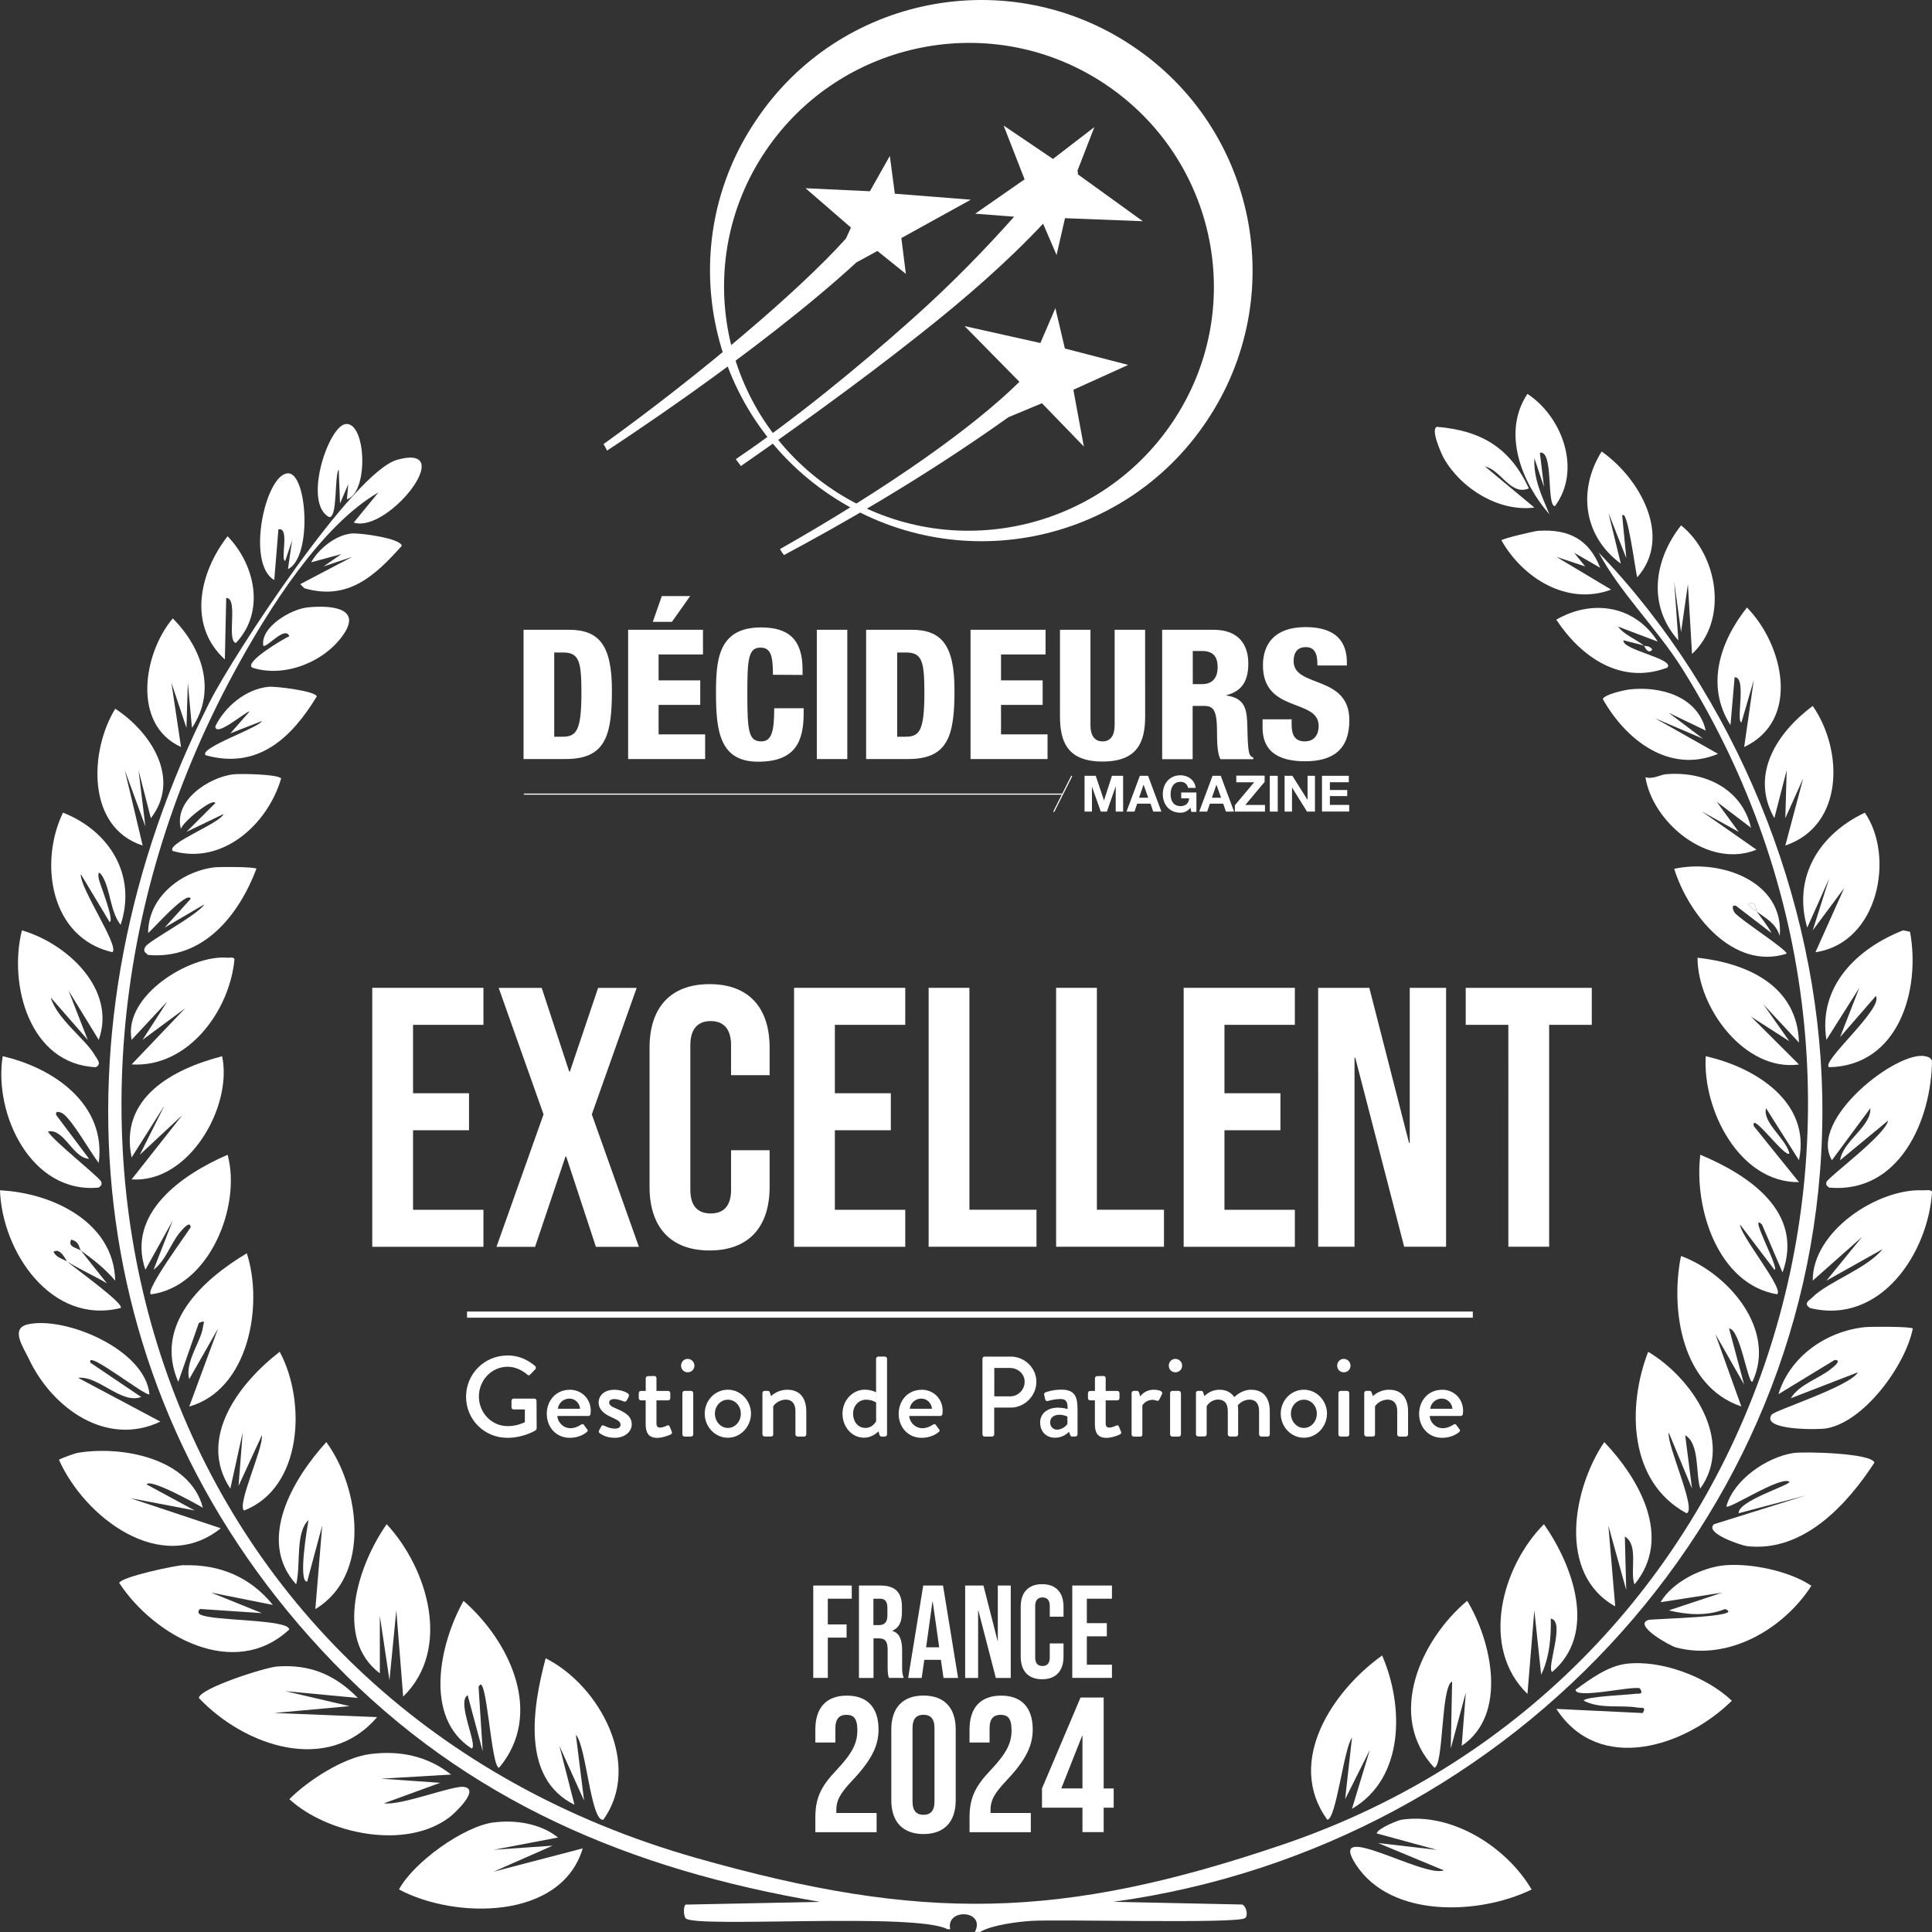 <?xml version="1.0" encoding="UTF-8"?> <svg xmlns="http://www.w3.org/2000/svg" xmlns:xlink="http://www.w3.org/1999/xlink" fill="none" height="121" viewBox="0 0 121 121" width="121"><rect x="0" y="0" width="121" height="121" fill="#333333" stroke="none"/><clipPath id="a"><path d="m0 0h121v121h-121z"></path></clipPath><g clip-path="url(#a)" fill="#fff"><path d="m61.402 120.996c-.112.004-.232 0-.344 0 .7-1.38-1.843-1.508-1.546-.169-.05-.008-.12 0-.17 0-1.971-1.073-15.879-.054-16.401-.687-.128-.15-.155-.748 0-.856l8.417-.17c-11.852-2.013-22.089-6.305-30.487-14.997-16.084-16.648-18.032-39.793-7.733-60.163 1.484-2.931 8.981-14.415 11.763-15.167 3.837-1.037-.607 4.635-2.748 3.941l1.546-1.886c-3.563 2.055-6.902 7.323-9.016 11.226-16.037 29.578-4.143 64.913 28.941 74.3 14.117 4.006 22.785 3.894 36.755-.857 30.51-10.377 41.952-46.514 24.991-73.613-1.588-2.537-3.88-4.739-5.24-7.285 8.533 8.877 13.765 21.661 13.997 34.021.487 25.729-19.222 47.024-44.399 50.475l8.073.17c.286.131.375.729.17.856-.564.359-11.648.058-13.398.17-.823.054-2.454.254-3.177.686z"></path><path d="m23.187 30.504c.313.108-.305.698-.344.686-.313-.108.305-.698.344-.686z"></path><path d="m30.916 114.14c1.372-.178 2.925.061 4.034.941l-4.034.771 3.694-.259-3.694 1.628 5.58-1.458c-1.349 4.508-8.019 4.439-11.508 2.572.912-1.704 4.058-3.956 5.924-4.199z"></path><path d="m23.187 109.855c1.859-.239 3.586.124 5.066 1.284l-4.378.259 3.694.258-3.521 1.284c1.082.151 4.259-1.11 4.981-1.029 1.074.123-.51 1.615-.858 1.885-2.759 2.121-7.698 1.045-10.048-1.114 1.175-1.184 3.397-2.615 5.066-2.827z"></path><path d="m17.348 104.372c2.064-.151 3.629.509 5.066 1.97l-4.552-.428 4.035.941-4.722.428 6.442.258c-3.084 3.625-8.309 1.817-11.164-1.199.062-.613 4.17-1.916 4.896-1.97z"></path><path d="m11.508 98.032c2.265-.069 4.174.744 5.58 2.483l-3.864-.771 3.176 1.284-3.864-.258c-.143.096-.147.258 0 .343.738.424 5.542.281 5.58.941-3.447 3.212-8.471.409-10.65-2.916.135-.382 3.524-1.099 4.034-1.115z"></path><path d="m4.807 91.002c2.771-.49 7.087.301 7.899 3.428-.386-.231-3.358-1.882-3.52-1.458l3.007 1.627-4.035-.771 5.669 1.886c-3.748 3.004-8.54-.706-10.133-4.284.027-.062.993-.405 1.117-.428z"></path><path d="m1.716 82.95c2.303-.551 7.373 1.539 7.644 4.369-.189.204-4.046-2.877-3.694-1.971l3.177 2.144c-1.248.47-2.674-1.346-3.949-1.199l5.151 2.742c-3.393 1.608-6.79-.852-8.243-3.941-.328-.698-1.175-1.882-.085-2.144z"></path><path d="m34.177 103.859c3.408 1.716 6.063 6.702 3.606 10.111-.784.139-1.074-4.686-1.716-5.314l.514 4.115-1.546-3.429.943 3.687c-3.377-1.654-2.605-6.166-1.805-9.17z"></path><path d="m29.026 100.257c2.894 2.522 5.07 7.068 2.234 10.454-.514.031-.784-6.255-1.287-5.055l.259 4.026-.943-3.513c-.715.416.645 3.123.259 3.343-3.034-1.924-2.017-6.583-.514-9.255z"></path><path d="m5.066 78.322c-.12-.15-.066-.548-.603-.686-.263.459.375.521.603.686.545.683 1.09 1.377 1.631 2.055-.8-.482-1.704-.872-2.489-1.373-.081-.073-.429-.898-.858-.602.197.39.622.451.858.602.437.401 3.606 2.649 3.35 2.915-4.359 1.084-7.431-3.544-7.559-7.37 3.273.154 7.142 1.994 7.215 5.657-.638-.756-1.353-1.304-2.149-1.886z"></path><path d="m24.218 95.46c2.57 2.769 4.081 7.829 1.032 10.797l-.429-5.399-.429 4.37-.603-4.026v3.598c-2.902-2.187-1.322-6.857.429-9.341z"></path><path d="m20.439 90.319c2.106 2.881 2.821 8.357-.688 10.455l.429-5.23-.943 3.513c-.587.023.023-3.509.085-3.856-.846.806-.468 2.807-.773 4.026-2.5-2.765-.185-6.629 1.89-8.912z"></path><path d="m.17 66.151c3.211.733 6.5 3.027 6.013 6.683-.541-.694-1.611-2.622-2.234-3.085-.054-.038-.518-.278-.429.085l2.06 2.742c-1.024-.046-1.561-1.924-2.578-1.712.317.578 3.308 2.923 3.35 3.17.039.231-.035.212-.17.343-4.251.409-6.593-4.635-6.013-8.226z"></path><path d="m17.518 84.662c1.673 3.108 1.434 8.515-2.234 9.942-.46-.37 1.225-3.922 1.117-4.712l-1.461 3.17.259-3.344-.773 3.513c-2.095-3.158.564-6.625 3.092-8.569z"></path><path d="m15.458 78.492c1.059 3.274.108 8.553-3.606 9.598l1.805-4.886-1.805 3.17c-.294-1.053.757-2.402.858-3.255.035-.281.205-.474-.259-.258l-1.287 3.687c-1.542-3.563 1.468-6.367 4.293-8.056z"></path><path d="m14.256 72.322c.873 3.224-1.148 8.268-4.807 8.742-.383-.251 2.249-3.783 2.489-4.199-.012-.524-.657.308-.688.343-.584.71-.858 1.728-1.631 2.314l1.202-3.085-1.716 3.085c-1.206-3.552 2.326-5.981 5.151-7.2z"></path><path d="m1.376 58.269c2.825.818 5.936 3.698 4.807 6.857l-1.89-3.085 1.202 3.085-2.319-2.657c.383 1.342 2.199 2.634 2.748 3.598.158.278.464.548.085.771-4.158-.181-5.488-5.164-4.637-8.569z"></path><path d="m13.912 66.151c.668 3.17-2.083 7.967-5.669 7.713l3.177-4.026-2.663 2.483 1.546-3.085-2.06 3.255c-.788-3.744 2.578-5.538 5.669-6.34z"></path><path d="m3.949 50.896c2.894 1.145 4.633 3.895 3.606 7.026-.634-.783-.641-2.179-1.117-3-.124-.212-.34-.494-.259.085.046.316 1.009 2.634.688 2.742l-1.805-3c-.085.848 2.45 4.535 1.975 4.886-3.872-.887-4.614-5.572-3.092-8.742z"></path><path d="m14.256 59.981c.143.012.344-.066.429.085-.286 3.216-2.891 6.814-6.442 6.598l3.35-3.513-2.663 1.971 1.546-2.399-2.234 2.399c-.541-2.788 3.714-5.356 6.013-5.141z"></path><path d="m7.215 44.386c2.245 1.462 4.135 4.392 2.234 6.857l-.773-3.0.429 3.513-1.287-3.513 1.117 4.712c-3.536-1.141-3.335-5.931-1.716-8.569z"></path><path d="m13.398 54.324c.332-.043 2.57-.043 2.663.085-1.117 2.938-3.331 5.704-6.786 5.399-.185-.181-.336-.204-.17-.513.201-.374 3.265-1.971 3.694-2.657l-2.489 1.458 1.631-1.801c-.178-.586-2.431 1.963-2.663 2.144-.008-2.248 2.064-3.853 4.123-4.115z"></path><path d="m14.6 48.497c.437-.054 2.825-.012 3.007.258-.823 2.83-3.633 5.441-6.786 4.543-.452-.467 2.968-1.728 3.177-2.314l-2.319 1.115 1.805-1.801c-.124-.382-2.122 1.238-2.149 1.627-.491-1.793 1.762-3.247 3.262-3.428z"></path><path d="m10.82 38.729c1.843 1.851 2.767 4.531 1.202 6.857l-.259-2.827-.085 2.827-.943-2.827.603 4.026c-3.099-1.411-2.361-5.877-.514-8.056z"></path><path d="m16.834 43.013c.433-.039 2.914.262 3.006.602-1.561 2.572-3.66 4.597-6.956 3.687-.487-.444 3.366-1.735 3.521-2.144l-1.975.771 1.202-1.373c-.22-.023-2.114 1.658-2.149.941.599-1.246 1.94-2.36 3.35-2.483z"></path><path d="m14.256 33.589c1.727 1.782 2.369 4.736.514 6.683-.603-.166.182-2.811-.603-2.827l-.085 3.856c-2.338-2.129-1.596-5.445.17-7.713z"></path><path d="m19.237 38.043c1.434-.147 3.389-.004 2.319 1.627-1.155 1.762-3.718 2.808-5.754 2.144-.541-.328 1.89-1.77 2.319-1.971-.278-.671-1.391.733-1.631.602-.193-1.18 1.751-2.298 2.748-2.399z"></path><path d="m21.985 33.415c.518-.058 3.13.297 3.177.771-1.658 1.855-3.35 3.455-6.098 2.657l-.259-.258 3.262-1.712-1.805.602 1.117-.771-1.89.513c.475-.852 1.511-1.685 2.489-1.801z"></path><path d="m18.035 29.643c1.214-.031 1.534 5.272 0 6l.259-1.801-.429 1.284c-.329-.015.305-2.159-.429-1.97l-.259 3.17c-1.789-1.018-.553-6.648.858-6.683z"></path><path d="m21.641 26.558c1.291-.166 1.472 4.288.085 4.712l.085-.941-.514 1.199-.085-2.144c-.282.494-.058 3.081-.603 3-1.65-.891-.046-5.688 1.032-5.827z"></path><path d="m87.766 113.97c3.138-.478 6.581 1.681 8.158 4.369-3.254 1.585-8.78 1.824-10.991-1.543-1.928-2.934 4.208.83 5.495.344l-4.123-1.713 3.694.428-3.779-1.029c.062-.32 1.356-.829 1.546-.856z"></path><path d="m101.852 104.202c2.179-.266 5.039.813 6.612 2.314-2.93 2.892-8.317 4.627-10.991.512l5.41.259c.259-.436-.096-.297-.343-.343-.986-.178-2.3.111-3.351-.428 0-.263 2.895-.378 3.177-.428.247-.047.602.092.344-.344-.449-.189-4.046.694-4.035.085.904-.663 2.029-1.488 3.177-1.627z"></path><path d="m108.035 98.032c1.627-.139 4.03.355 5.41 1.284-1.747 2.722-5.221 4.747-8.502 3.856-.34-.092-2.67-1.38-1.716-1.712.244-.085 6.203-.177 4.808-.686-1.14.458-2.346.362-3.521.084l3.351-1.114-3.865.601c.738-1.272 2.613-2.19 4.035-2.313z"></path><path d="m112.328 91.002c.669-.1 4.904 0 5.066.602-1.746 2.676-4.475 5.634-7.987 5.229-.317-.038-2.694-.81-2.06-1.373l5.754-1.801-4.208 1.114c-.074-.771 3.242-1.758 3.176-1.97-.521-.405-3.822 1.77-3.949 1.542.464-1.681 2.55-3.097 4.208-3.344z"></path><path d="m120.401 74.55c.17.008.499-.069.603.085-.24 3.845-3.239 8.376-7.644 7.285-.441-.297-.058-.455.17-.686.958-.956 3.385-1.778 4.378-3l-3.52 1.971 2.234-2.742-3.092 2.742c-.019-3.104 4.077-5.773 6.871-5.657z"></path><path d="m116.792 83.119c.371-.039 2.898-.046 3.006.085-.46 2.314-3.045 5.842-5.41 6.255-.541.092-4.104.127-3.436-.856.186-.274 4.908-1.77 5.411-2.657l-4.209 1.627c.58-.922 1.813-1.234 2.578-1.886.069-.062.68-.517.17-.513l-3.521 2.144c.727-2.372 2.999-3.945 5.411-4.199z"></path><path d="m86.564 103.685c1.357 3.131 1.422 7.674-1.89 9.598l1.117-3.686-1.546 3.085.429-3.856c-.518.701-.989 5.132-1.546 5.14-2.643-3.64.348-8.083 3.436-10.285z"></path><path d="m91.889 100.257c1.55 2.564 2.543 7.149-.344 9.085l.259-3.343-.943 3.513.085-4.2c-.711.301-.522 5.311-1.117 5.399-3.018-3.227-.862-8.005 2.06-10.454z"></path><path d="m96.696 95.46c1.809 2.58 3.374 6.833.514 9.255-.375-.247.854-3.193-.085-3.344.027 1.149-.085 2.461-.603 3.513l-.429-4.026-.429 5.23c-2.995-2.9-1.608-7.979 1.032-10.629z"></path><path d="m120.571 66.151c.213.046.294.066.429.258-.027 3.714-2.021 8.361-6.442 7.971-.139-.131-.209-.112-.17-.343.046-.27 3.702-2.95 3.864-3.856l-3.006 2.483c.178-1.219 1.963-2.113 1.89-3.255l-2.404 3.255c-1.511-2.541 4.1-6.895 5.839-6.513z"></path><path d="m100.476 90.319c2.214 2.325 4.293 6.004 1.89 8.912-.306-.825.289-2.46-.603-3l.085 3.344-1.117-4.026.429 5.056c-3.652-2.029-2.643-7.396-.688-10.285z"></path><path d="m103.223 84.662c2.737 1.627 5.418 5.576 3.262 8.569-.297-.941-.027-2.819-.943-3.343l.429 3.343-1.461-3.513c-.127.806 1.782 4.863 1.117 5.056-3.625-1.959-3.729-6.679-2.404-10.111z"></path><path d="m105.283 78.661c2.991 1.111 5.998 4.631 4.468 7.882-.298.069-.758-3.297-1.461-3.343l.943 3.513-1.805-3.17 1.631 4.543c-3.718-1.253-4.464-6.012-3.78-9.425z"></path><path d="m119.195 58.269.429.085c.677 3.687-.734 8.399-5.066 8.484-.58-.301 3.443-3.702 2.921-4.458l-2.233 2.572 1.202-3.085-2.06 3.255c-.533-3.34 1.905-5.723 4.807-6.857z"></path><path d="m106.489 72.322c3.034 1.265 6.515 3.583 5.151 7.369l-1.287-3c-.904-.856 1.171 2.885.773 2.827l-2.148-2.827c.007.69 2.801 4.065 2.318 4.369-3.725-.636-5.213-5.426-4.807-8.742z"></path><path d="m116.792 50.896c1.889 2.726.873 8.156-3.092 8.742l1.805-4.026-1.975 2.657 1.032-3.255-1.376 3.085c-.924-3.17.754-5.854 3.606-7.2z"></path><path d="m106.829 66.151c3.084.69 6.612 2.861 5.839 6.513l-2.06-3.255c-.243.891 1.241 1.897 1.461 2.827-.232.359-2.43-2.707-2.233-1.712l2.832 3.513c-3.741.042-6.04-4.543-5.839-7.882z"></path><path d="m106.315 59.981c3.103.343 6.26 1.743 6.353 5.314l-2.233-2.399 1.63 2.314-2.403-1.542 3.006 3c-3.37.463-6.349-3.532-6.353-6.683z"></path><path d="m113.53 44.213c1.917 2.761 1.986 7.481-1.716 8.742l1.117-4.199-1.117 2.483.085-3-.773 3c-1.545-2.723.155-5.353 2.404-7.026z"></path><path d="m110.01 57.066c-.028-.019-.039-.744-.514-.428.065.166.483.378.514.428.313.451.684.895.942 1.373l-2.233-1.712c-.363-.089-.124.374-.085.428.305.409 3.296 2.325 3.261 2.572-3.335 1.064-6.144-2.441-7.041-5.314 2.914-.636 6.887.787 6.612 4.2-.274-.825-.846-1.068-1.46-1.542z"></path><path d="m109.407 38.043c2.284 2.325 3.393 7.065-.17 8.742l.602-4.199-.772 2.657c-.364-.058.344-2.858-.429-2.827l-.259 3c-1.569-2.457-.673-5.221 1.032-7.369z"></path><path d="m104.255 48.497c2.435-.239 4.819.852 5.411 3.344l-2.149-1.627 1.376 1.886-2.319-1.284 3.435 2.399c-3.041 1.234-6.523-1.732-6.956-4.543.406.158.963-.147 1.202-.17z"></path><path d="m100.306 28.275c2.373 1.658 4.483 5.341 2.233 7.882-.096-.228-.614-4.439-.942-3.856l.258 2.657-1.116-2.827.773 3.17c-2.331-1.708-2.721-4.585-1.202-7.026z"></path><path d="m102.022 43.183c1.943-.231 4.309.409 4.807 2.572l-2.319-1.114 2.149 1.627-3.007-1.284 3.95 2.229c-3.041 1.273-5.777-.864-7.215-3.428.054-.285 1.376-.571 1.631-.602z"></path><path d="m105.283 32.902c2.296 1.839 2.999 5.916.688 8.056l-.259-4.369-.429 3-.429-3.17.259 3.687c-1.944-2.183-1.53-5.036.17-7.2z"></path><path d="m102.965 40.441c-.34-.119-.912-.231-1.287-.343-.128.605 3.25 1.161 2.747 1.712-2.89 1.107-5.406-.652-6.956-3 2.238-1.296 4.908-.91 6.353 1.373l-2.488-.941c.409.54 1.051.733 1.631 1.199z"></path><path d="m96.353 33.245c1.882-.119 3.161.517 3.865 2.314l-1.631-.941.688.856-1.805-.602 3.436 2.055c-2.748 1.03-5.538-.725-6.871-3.085.05-.112 2.083-.586 2.319-.602z"></path><path d="m89.999 26.732c2.782.235 4.572 1.311 5.754 3.856-1.152.482-1.739-1.153-2.748-1.373l3.091 2.572c-2.222.285-4.583-1.18-5.669-3.085-.131-.231-.866-1.843-.429-1.971z"></path><path d="m95.668 24.673c2.187 1.435 3.401 4.778 1.716 7.026-.545-.019-.062-3.529-.943-3.343l.259 2.144-.603-1.801c-.058 1.311.471 2.364.943 3.513-1.72-1.959-3.003-5.114-1.376-7.543z"></path><path d="m102.965 40.441c.031.027.413-.012.514.258-.302.312-.487-.247-.514-.258z"></path><path d="m110.009 57.066c-.034-.05-.448-.262-.513-.428.475-.316.486.409.513.428z"></path><path d="m23.314 61.867h6.964v2.318h-4.409v4.284h3.505v2.318h-3.505v4.982h4.409v2.318h-6.964v-16.216z"></path><path d="m34.042 69.792-2.809-7.921h2.694l1.72 5.237h.046l1.766-5.237h2.415l-2.809 7.921 2.949 8.295h-2.693l-1.859-5.653h-.046l-1.905 5.653h-2.415z"></path><path d="m40.681 74.331v-8.711c0-2.503 1.298-3.984 3.76-3.984 2.462 0 3.76 1.481 3.76 3.984v1.716h-2.415v-1.878c0-1.064-.51-1.508-1.275-1.508-.765 0-1.275.44-1.275 1.508v9.059c0 1.064.51 1.481 1.275 1.481.765 0 1.275-.416 1.275-1.481v-2.48h2.415v2.295c0 2.503-1.298 3.984-3.76 3.984-2.462 0-3.76-1.481-3.76-3.984z"></path><path d="m49.732 61.867h6.964v2.318h-4.409v4.284h3.505v2.318h-3.505v4.982h4.409v2.318h-6.964v-16.216z"></path><path d="m58.16 61.867h2.554v13.898h4.201v2.318h-6.755z"></path><path d="m66.144 61.867h2.554v13.898h4.201v2.318h-6.755z"></path><path d="m74.132 61.867h6.964v2.318h-4.409v4.284h3.505v2.318h-3.505v4.982h4.409v2.318h-6.964v-16.216z"></path><path d="m82.556 61.867h3.204l2.485 9.706h.046v-9.706h2.276v16.216h-2.624l-3.064-11.839h-.046v11.839h-2.276z"></path><path d="m94.467 64.185h-2.67v-2.318h7.895v2.318h-2.67v13.898h-2.554z"></path><path d="m32.809 39.442h2.825c1.886 0 2.69.968 2.69 3.787 0 2.819-.383 4.308-2.891 4.308h-2.643v-8.095h.023zm1.897 6.699h.51c.881 0 1.198-.351 1.198-2.773 0-1.986-.159-2.503-1.163-2.503h-.541v5.276zm4.633-6.699h4.688v1.546h-2.779v1.623h2.608v1.535h-2.608v1.847h2.914v1.546h-4.823v-8.094zm2.11-2.109h1.774l-1.14 1.612h-1.198zm6.96 4.928c0-1.184-.135-1.701-.781-1.701-.757 0-.823.721-.823 2.842 0 2.402.077 3.031.881 3.031.711 0 .792-.802.804-2.075h1.843v.293c0 1.747-.487 3.054-2.848 3.054-2.361 0-2.643-1.828-2.643-4.261 0-2.075.112-4.149 2.825-4.149 1.685 0 2.597.721 2.597 2.638v.339l-1.851-.012zm2.748-2.819h1.909v8.095h-1.909zm3.107 0h2.825c1.886 0 2.69.968 2.69 3.787 0 2.819-.383 4.308-2.891 4.308h-2.643v-8.095h.023zm1.921 6.699h.51c.893 0 1.198-.351 1.198-2.773 0-1.986-.158-2.503-1.163-2.503h-.541v5.276zm4.61-6.699h4.688v1.546h-2.79v1.623h2.608v1.535h-2.608v1.847h2.914v1.546h-4.823v-8.094h.012zm10.925 5.422c0 1.589-.464 2.831-2.667 2.831-2.203 0-2.667-1.242-2.667-2.831v-5.422h1.909v5.977c0 .632.247 1.014.757 1.014s.757-.382.757-1.014v-5.977h1.909zm1.074-5.422h3.208c1.627 0 2.179.991 2.179 2.109 0 1.184-.475 1.758-1.368 1.986v.023c1.221.17 1.287.937 1.31 2.017.035 1.6.089 1.758.371 1.87v.1h-2.056c-.147-.27-.216-.721-.216-1.635 0-1.4-.193-1.701-.804-1.701h-.723v3.336h-1.909v-8.106zm1.909 3.405h.587c.781 0 .97-.575.97-1.049 0-.621-.224-1.026-.982-1.026h-.576zm6.191 2.221v.293c0 .621.17 1.072.823 1.072s.87-.497.87-.968c0-1.747-3.49-.779-3.49-3.799 0-1.296.7-2.391 2.667-2.391s2.589.968 2.589 2.21v.193h-1.843c0-.382-.035-.663-.158-.856-.112-.193-.294-.293-.576-.293-.475 0-.757.293-.757.879 0 1.693 3.49.833 3.49 3.698 0 1.839-1.028 2.572-2.767 2.572-1.391 0-2.667-.416-2.667-2.109v-.517h1.832v.023h-.012z"></path><path d="m67.926 48.586h.699l.518 1.546.498-1.546h.7v2.244h-.464v-1.589l-.553 1.589h-.383l-.553-1.566v1.566h-.464zm3.466 0h.51l.835 2.244h-.51l-.17-.497h-.835l-.17.497h-.498l.835-2.244zm-.054 1.377h.576l-.294-.821zm3.219.621c-.17.224-.394.316-.622.316-.7 0-1.109-.517-1.109-1.161s.406-1.184 1.109-1.184c.464 0 .893.293.951.791h-.475c-.058-.247-.236-.382-.475-.382-.452 0-.622.382-.622.779s.17.744.622.744c.317 0 .51-.17.541-.486h-.498v-.37h.951v1.219h-.317l-.058-.258zm1.387-1.998h.51l.835 2.244h-.51l-.17-.497h-.835l-.17.497h-.498l.835-2.244zm-.043 1.377h.576l-.294-.821zm1.434.474 1.21-1.442h-1.117v-.416h1.774v.393l-1.21 1.442h1.233v.416h-1.886v-.393zm2.191-1.851h.498v2.244h-.498zm.927 0h.487l.951 1.512v-1.512h.464v2.244h-.498l-.939-1.512v1.512h-.464zm2.338 0h1.685v.405h-1.186v.486h1.086v.382h-1.086v.551h1.21v.416h-1.704v-2.244z"></path><path d="m66.534 49.7h-33.725v.07h33.725z"></path><path d="m67.094 48.58-1.131 2.247.062.031 1.131-2.247z"></path><path d="m51.065 113.827c0-1.203.34-1.94 1.329-2.973 1.012-1.072 1.302-1.708 1.302-2.491s-.267-.964-.688-.964c-.421 0-.688.227-.688.833v.902h-1.256v-.817c0-1.35.676-2.121 1.979-2.121 1.302 0 1.979.771 1.979 2.121 0 .998-.41 1.889-1.642 3.193-.796.844-1.001 1.264-1.001 1.854v.182h2.523v1.203h-3.837v-.914z"></path><path d="m55.822 112.744v-4.431c0-1.35.711-2.121 2.017-2.121s2.017.771 2.017 2.121v4.431c0 1.349-.711 2.121-2.017 2.121s-2.017-.772-2.017-2.121zm2.705.084v-4.6c0-.602-.267-.833-.688-.833-.421 0-.688.227-.688.833v4.6c0 .602.267.833.688.833.421 0 .688-.227.688-.833z"></path><path d="m60.722 113.827c0-1.203.34-1.94 1.329-2.973 1.012-1.072 1.302-1.708 1.302-2.491s-.267-.964-.688-.964c-.421 0-.688.227-.688.833v.902h-1.256v-.817c0-1.35.676-2.121 1.979-2.121 1.302 0 1.979.771 1.979 2.121 0 .998-.41 1.889-1.642 3.193-.796.844-1.001 1.264-1.001 1.854v.182h2.523v1.203h-3.837v-.914z"></path><path d="m67.794 113.214h-2.535v-1.203l2.415-5.696h1.449v5.696h.626v1.203h-.626v1.531h-1.329zm0-1.207v-3.29h-.023l-1.302 3.29h1.329z"></path><path d="m92.241 82.14h-62.991v.386h62.991z"></path><path d="m31.774 84.889c.688 0 1.256.251 1.743.667.058.058.066.143.008.201-.108.116-.216.224-.325.336-.058.066-.116.058-.185-.008-.336-.293-.781-.486-1.221-.486-1.02 0-1.801.86-1.801 1.863 0 1.003.781 1.855 1.801 1.855.595 0 1.005-.216 1.078-.243v-.802h-.703c-.077 0-.135-.058-.135-.127v-.416c0-.077.058-.135.135-.135h1.306c.073 0 .128.066.128.135 0 .575.008 1.161.008 1.731 0 .035-.027.093-.058.116 0 0-.738.474-1.782.474-1.43 0-2.582-1.138-2.582-2.572s1.155-2.584 2.582-2.584z"></path><path d="m35.677 87.037c.746 0 1.322.559 1.322 1.327 0 .05-.008.143-.015.193-.008.073-.066.123-.128.123h-1.952c.023.386.359.767.827.767.259 0 .495-.116.638-.208.085-.05.135-.077.193-.008l.201.274c.05.058.073.116-.015.185-.209.177-.58.359-1.063.359-.87 0-1.441-.679-1.441-1.504 0-.825.576-1.504 1.434-1.504zm.653 1.192c-.023-.343-.309-.636-.661-.636-.386 0-.688.278-.73.636z"></path><path d="m37.512 89.602.151-.278c.027-.058.108-.077.178-.035 0 0 .317.185.669.185.216 0 .352-.085.352-.243 0-.193-.159-.285-.553-.467-.444-.193-.819-.467-.819-.937 0-.359.294-.787.982-.787.402 0 .703.127.846.224.066.042.1.135.058.208l-.128.243c-.035.066-.128.085-.185.058 0 0-.317-.15-.587-.15-.243 0-.325.108-.325.216 0 .185.178.266.46.386.525.228.955.451.955.987 0 .443-.425.837-1.063.837-.479 0-.796-.173-.947-.293-.043-.027-.073-.092-.043-.15z"></path><path d="m40.441 87.705h-.301c-.077 0-.135-.066-.135-.135v-.32c0-.077.058-.135.135-.135h.301v-.794c0-.073.066-.135.135-.135l.41-.008c.073 0 .128.066.128.135v.802h.73c.081 0 .135.058.135.135v.32c0 .073-.058.135-.135.135h-.73v1.419c0 .243.093.285.228.285.151 0 .352-.085.437-.127.093-.042.135 0 .166.066l.128.316c.035.077.008.135-.066.173-.073.043-.495.216-.839.216-.568 0-.73-.343-.73-.852v-1.489z"></path><path d="m42.656 85.53c0-.235.178-.424.41-.424s.425.185.425.424-.185.416-.425.416-.41-.185-.41-.416zm.081 1.716c0-.073.066-.135.135-.135h.41c.073 0 .135.066.135.135v2.591c0 .073-.066.135-.135.135h-.41c-.073 0-.135-.066-.135-.135z"></path><path d="m45.585 87.037c.804 0 1.449.686 1.449 1.496s-.645 1.512-1.449 1.512-1.449-.686-1.449-1.512c0-.825.645-1.496 1.449-1.496zm0 2.395c.452 0 .812-.401.812-.895s-.359-.875-.812-.875c-.452 0-.811.393-.811.875 0 .482.359.895.811.895z"></path><path d="m47.749 87.246c0-.073.066-.135.135-.135h.209c.058 0 .101.035.116.085l.085.243c.05-.058.429-.401 1.005-.401.877 0 1.198.617 1.198 1.361v1.438c0 .073-.066.135-.135.135h-.41c-.077 0-.135-.066-.135-.135v-1.469c0-.459-.224-.71-.595-.71-.452 0-.761.328-.796.428v1.747c0 .092-.043.135-.166.135h-.375c-.073 0-.135-.066-.135-.135v-2.591z"></path><path d="m54.18 87.037c.367 0 .626.135.688.158v-2.098c0-.073.066-.135.135-.135h.417c.073 0 .135.066.135.135v4.739c0 .073-.066.135-.135.135h-.216c-.066 0-.108-.05-.128-.123l-.058-.208s-.344.401-.912.401c-.761 0-1.341-.679-1.341-1.504 0-.825.618-1.504 1.414-1.504zm.012 2.395c.437 0 .645-.351.68-.428v-1.169s-.251-.173-.626-.173c-.479 0-.819.393-.819.879s.301.887.761.887z"></path><path d="m57.716 87.037c.746 0 1.322.559 1.322 1.327 0 .05-.008.143-.015.193-.008.073-.066.123-.128.123h-1.952c.023.386.359.767.827.767.259 0 .495-.116.638-.208.085-.05.135-.077.193-.008l.201.274c.05.058.073.116-.015.185-.209.177-.58.359-1.063.359-.87 0-1.441-.679-1.441-1.504 0-.825.576-1.504 1.434-1.504zm.653 1.192c-.023-.343-.309-.636-.661-.636-.386 0-.688.278-.73.636z"></path><path d="m61.53 85.098c0-.073.058-.135.135-.135h1.635c.881 0 1.608.717 1.608 1.581 0 .864-.727 1.612-1.6 1.612h-1.04v1.681c0 .073-.066.135-.135.135h-.468c-.077 0-.135-.066-.135-.135zm1.731 2.356c.495 0 .912-.401.912-.918 0-.486-.417-.86-.912-.86h-.989v1.778z"></path><path d="m66.295 88.163c.301 0 .568.085.568.085.008-.451-.077-.629-.444-.629-.329 0-.653.085-.804.127-.085.023-.135-.035-.159-.116l-.058-.266c-.023-.093.027-.143.093-.166.05-.023.46-.166.989-.166.92 0 1.005.559 1.005 1.276v1.527c0 .073-.066.135-.135.135h-.201c-.066 0-.093-.027-.124-.1l-.073-.193c-.159.15-.437.366-.881.366-.537 0-.927-.366-.927-.96 0-.524.417-.925 1.148-.925zm-.089 1.377c.286 0 .56-.216.645-.359v-.459c-.043-.027-.243-.116-.502-.116-.344 0-.58.177-.58.474 0 .258.174.459.437.459z"></path><path d="m68.575 87.705h-.301c-.077 0-.135-.066-.135-.135v-.32c0-.077.058-.135.135-.135h.301v-.794c0-.073.066-.135.135-.135l.41-.008c.073 0 .128.066.128.135v.802h.73c.081 0 .135.058.135.135v.32c0 .073-.058.135-.135.135h-.73v1.419c0 .243.093.285.228.285.151 0 .352-.085.437-.127.093-.042.135 0 .166.066l.128.316c.035.077.008.135-.066.173-.073.043-.495.216-.839.216-.568 0-.73-.343-.73-.852v-1.489z"></path><path d="m70.87 87.246c0-.073.066-.135.135-.135h.209c.05 0 .108.042.124.1l.077.243c.05-.073.317-.416.839-.416.274 0 .603.073.526.266l-.174.351c-.035.077-.108.092-.174.066-.043-.023-.151-.05-.243-.05-.417 0-.618.301-.645.351v1.82c0 .123-.077.135-.193.135h-.344c-.073 0-.135-.066-.135-.135v-2.591z"></path><path d="m73.201 85.53c0-.235.178-.424.41-.424.232 0 .425.185.425.424s-.185.416-.425.416-.41-.185-.41-.416zm.081 1.716c0-.073.066-.135.135-.135h.41c.073 0 .135.066.135.135v2.591c0 .073-.066.135-.135.135h-.41c-.073 0-.135-.066-.135-.135z"></path><path d="m74.893 87.246c0-.073.066-.135.135-.135h.201c.066 0 .1.035.124.085l.077.243c.066-.066.394-.401.947-.401.417 0 .719.166.927.459.077-.077.495-.459 1.04-.459.873 0 1.183.617 1.183 1.361v1.438c0 .073-.058.135-.135.135h-.402c-.077 0-.135-.066-.135-.135v-1.469c0-.451-.209-.71-.595-.71-.437 0-.688.308-.738.351.015.066.023.201.023.343v1.481c0 .073-.066.135-.135.135h-.379c-.081 0-.135-.066-.135-.135v-1.469c0-.459-.209-.71-.611-.71-.429 0-.676.336-.711.428v1.747c0 .073-.066.135-.135.135h-.402c-.073 0-.135-.066-.135-.135v-2.591z"></path><path d="m81.66 87.037c.804 0 1.449.686 1.449 1.496s-.645 1.512-1.449 1.512-1.449-.686-1.449-1.512c0-.825.645-1.496 1.449-1.496zm0 2.395c.452 0 .812-.401.812-.895s-.359-.875-.812-.875c-.452 0-.811.393-.811.875 0 .482.359.895.811.895z"></path><path d="m83.747 85.53c0-.235.178-.424.41-.424.232 0 .425.185.425.424s-.185.416-.425.416-.41-.185-.41-.416zm.077 1.716c0-.073.066-.135.135-.135h.41c.073 0 .135.066.135.135v2.591c0 .073-.066.135-.135.135h-.41c-.073 0-.135-.066-.135-.135z"></path><path d="m85.439 87.246c0-.073.066-.135.135-.135h.209c.058 0 .101.035.116.085l.085.243c.05-.058.429-.401 1.005-.401.877 0 1.198.617 1.198 1.361v1.438c0 .073-.066.135-.135.135h-.41c-.077 0-.135-.066-.135-.135v-1.469c0-.459-.224-.71-.595-.71-.452 0-.761.328-.796.428v1.747c0 .092-.043.135-.166.135h-.375c-.073 0-.135-.066-.135-.135v-2.591z"></path><path d="m90.312 87.037c.746 0 1.322.559 1.322 1.327 0 .05-.008.143-.015.193-.008.073-.066.123-.128.123h-1.952c.023.386.359.767.827.767.259 0 .495-.116.638-.208.085-.05.135-.077.193-.008l.201.274c.05.058.073.116-.015.185-.209.177-.58.359-1.063.359-.87 0-1.442-.679-1.442-1.504 0-.825.576-1.504 1.434-1.504zm.653 1.192c-.023-.343-.309-.636-.661-.636-.386 0-.688.278-.73.636z"></path><path d="m50.934 99.3h2.411v.826h-1.499v1.612h1.175v.825h-1.175v2.522h-.912v-5.788z"></path><path d="m53.785 99.3h1.349c.943 0 1.353.44 1.353 1.331v.355c0 .593-.189.975-.595 1.141v.015c.456.143.607.571.607 1.223v1.018c0 .281.008.486.101.702h-.927c-.05-.151-.081-.239-.081-.71v-1.056c0-.536-.158-.71-.572-.71h-.313v2.48h-.912v-5.789zm1.244 2.48c.34 0 .549-.15.549-.613v-.448c0-.412-.139-.593-.464-.593h-.413v1.654h.332z"></path><path d="m57.828 99.3h1.233l.943 5.789h-.912l-.166-1.15v.016h-1.036l-.166 1.134h-.846l.943-5.789zm.993 3.868-.406-2.861h-.015l-.398 2.861z"></path><path d="m60.448 99.3h1.144l.885 3.463h.015v-3.463h.811v5.789h-.935l-1.094-4.227h-.015v4.227h-.812z"></path><path d="m63.926 103.747v-3.108c0-.895.464-1.423 1.341-1.423s1.341.528 1.341 1.423v.613h-.862v-.671c0-.382-.182-.536-.456-.536s-.456.158-.456.536v3.231c0 .382.182.529.456.529s.456-.151.456-.529v-.883h.862v.818c0 .894-.464 1.423-1.341 1.423s-1.341-.529-1.341-1.423z"></path><path d="m67.156 99.3h2.485v.826h-1.573v1.531h1.252v.825h-1.252v1.778h1.573v.825h-2.485v-5.788z"></path><path d="m70.913 2.873c-7.779-5.206-18.337-3.147-23.554 4.647-5.248 7.732-3.153 18.298 4.657 23.504s18.337 3.147 23.554-4.647c5.217-7.763 3.153-18.298-4.657-23.504zm2.496 23.601c-4.718 6.984-14.244 8.885-21.274 4.176-7.029-4.708-8.904-14.214-4.185-21.198 4.718-6.984 14.244-8.885 21.274-4.176 7.029 4.709 8.935 14.184 4.185 21.198z"></path><path d="m67.508 10.917v-.123c0-.031-.031-.062-.031-.092l1.063-2.742-2.593 1.994-3.091-2.09 1.314 3.367-3.092 2.152 2.438.189c-1.751 1.963-3.872 4.176-6.434 6.452-3.312 2.962-7.435 6.328-10.998 8.731.189.281.251.312.313.436 2.968-2.059 7.25-5.114 11.029-8.106 3.061-2.399 5.747-4.77 7.903-7.076l.843 1.963.529-2.306 4.873.189-4.061-2.931zm-6.716 1.589-4.749-.374-.313-2.368-1.248 2.214-4.031-.189 2.844 2.464-.313.686c-2.937 3.274-9.124 8.511-15.184 12.876.155.251.22.405.22.405s9.433-6.108 15.62-11.785l1.314-.717 1.782 1.435-.282-2.244 4.344-2.399zm9.87 10.35-3.969-1.03-.595-2.526-.939 2.183-4.749-1.06 3.436 3.49c-2.875 2.838-8.185 6.61-14.994 10.474.155.281.251.374.251.374 3.436-1.839 8.498-4.678 14.059-8.634l2.095-.872 2.624 2.711-.657-3.555 3.436-1.558z"></path></g></svg> 